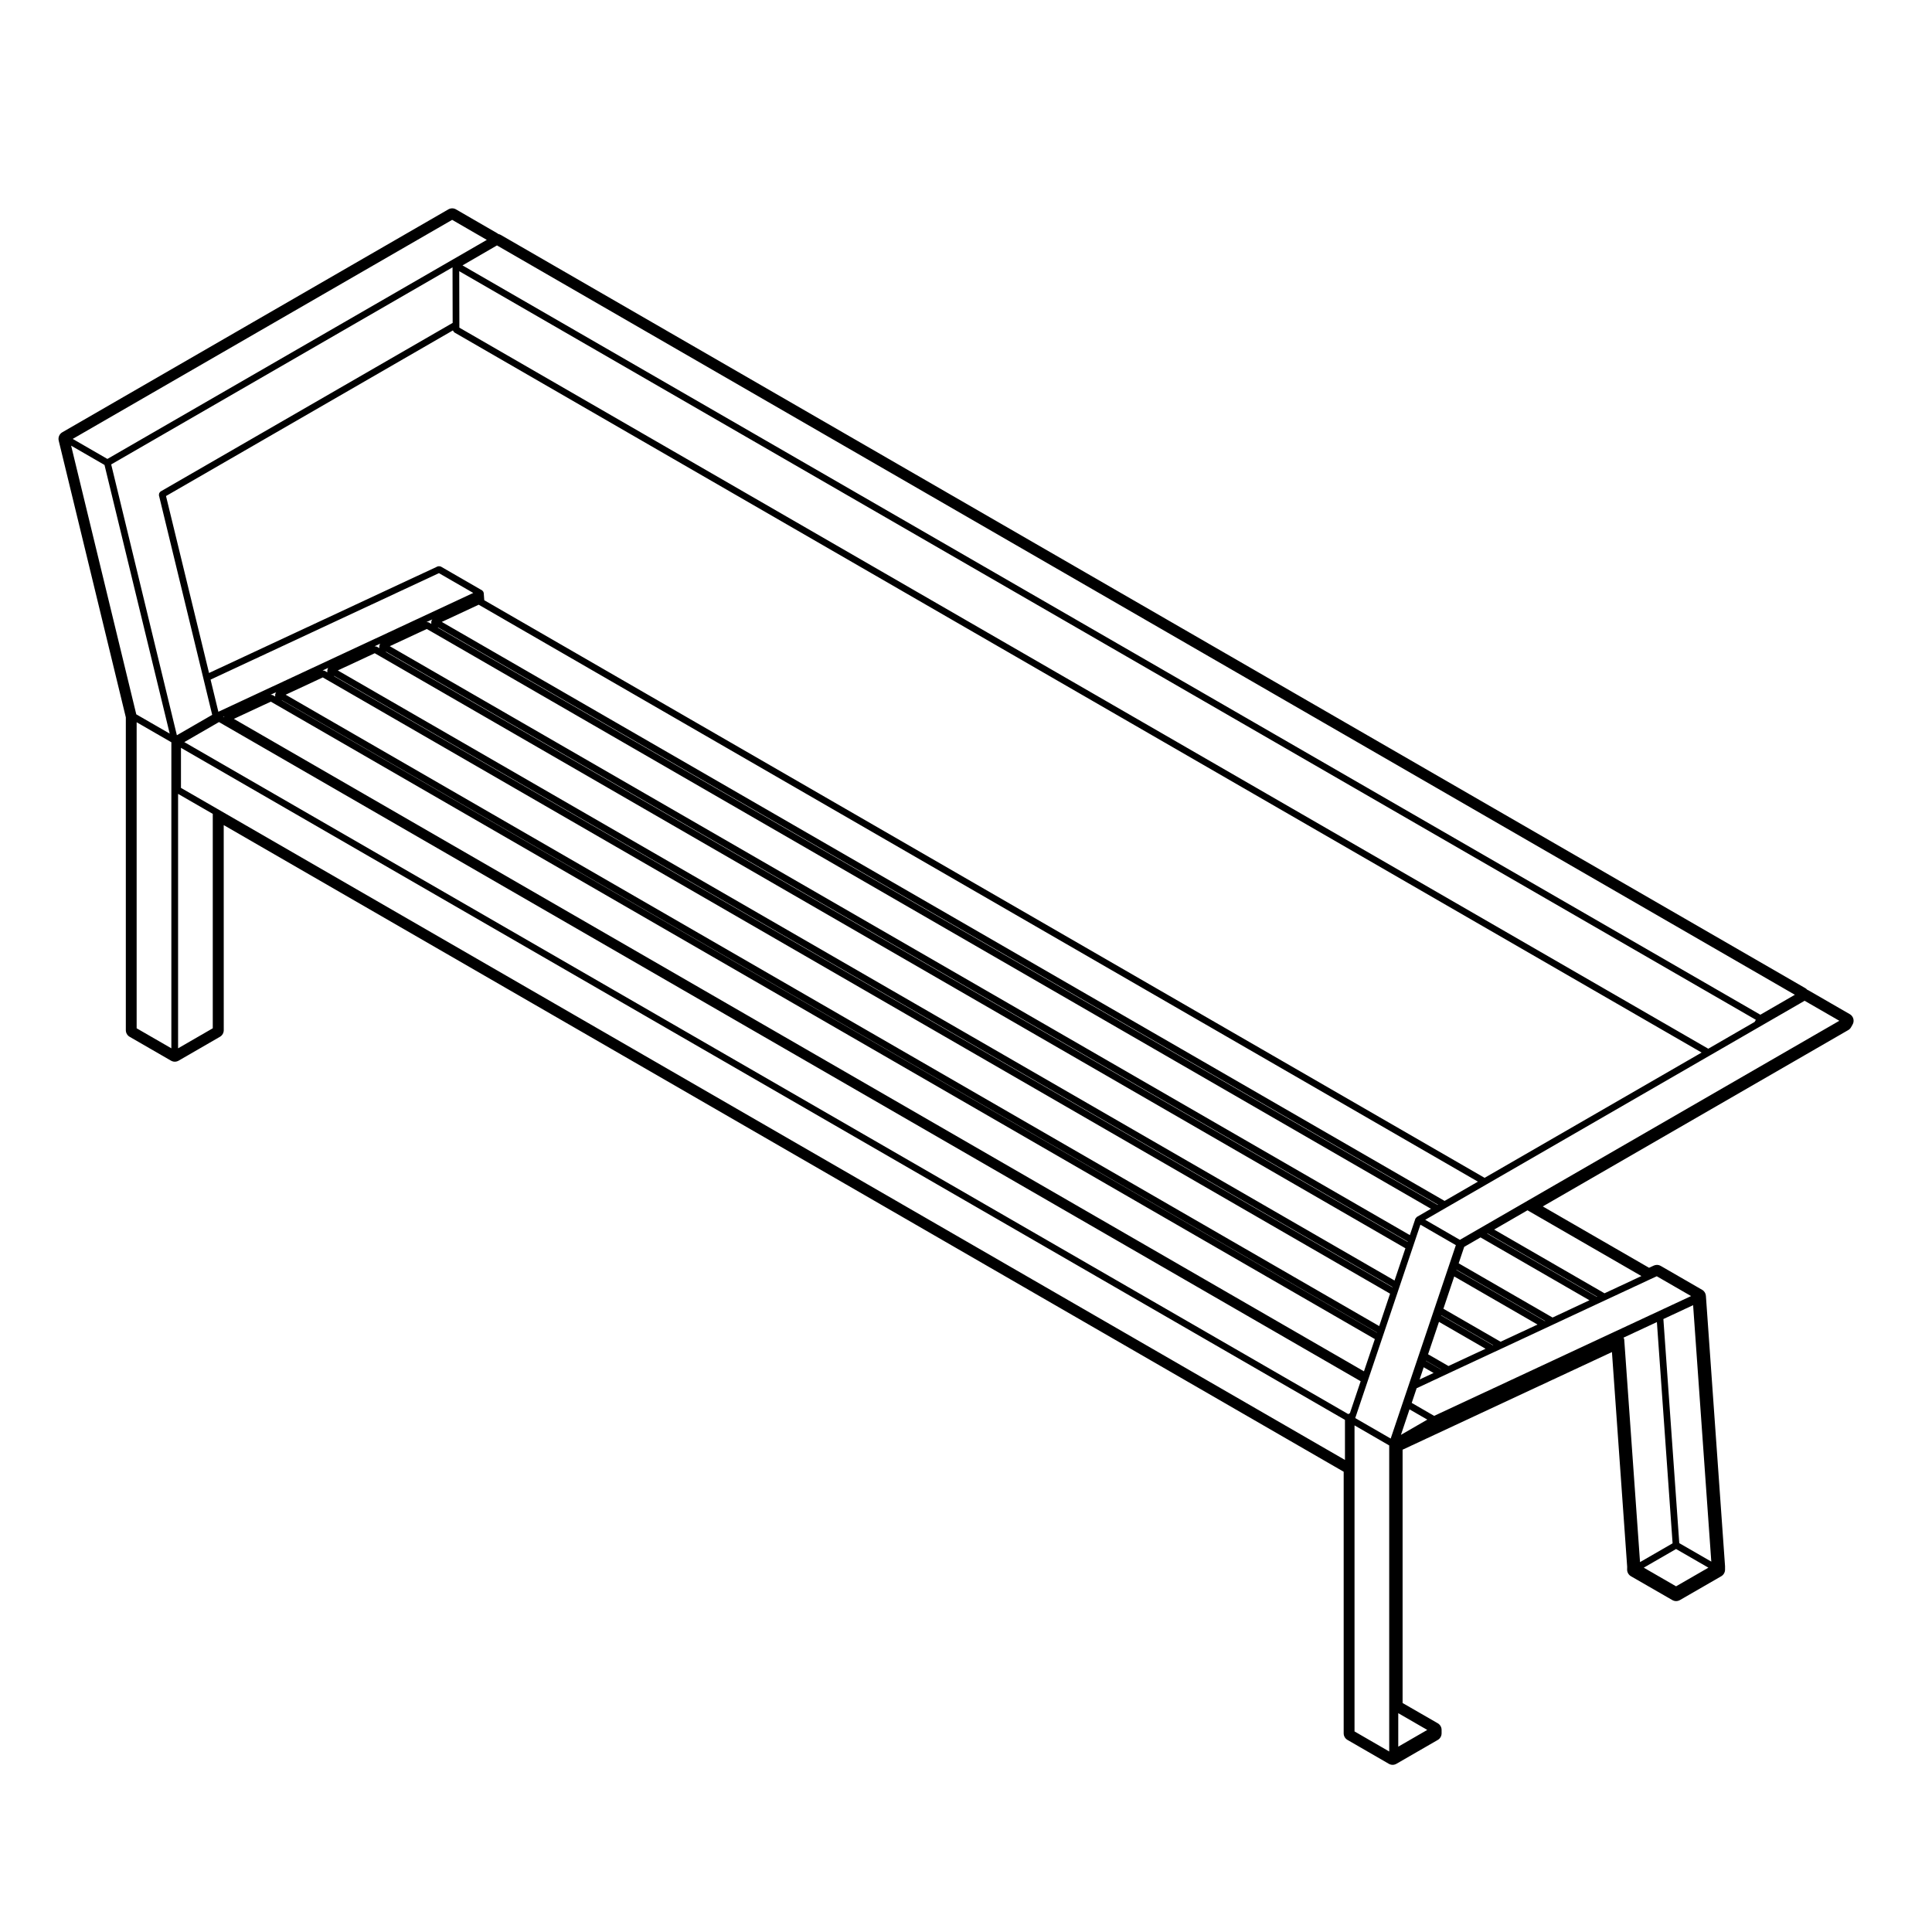 <?xml version="1.0" encoding="UTF-8"?>
<!-- Uploaded to: ICON Repo, www.svgrepo.com, Generator: ICON Repo Mixer Tools -->
<svg fill="#000000" width="800px" height="800px" version="1.1" viewBox="144 144 512 512" xmlns="http://www.w3.org/2000/svg">
 <path d="m634.22 412.77-10.965-6.328c-0.105-0.055-0.207-0.105-0.312-0.141-0.145-0.168-0.312-0.312-0.516-0.43l-345.71-199.61c-0.207-0.117-0.418-0.195-0.641-0.238-0.09-0.074-0.188-0.141-0.293-0.207l-10.941-6.328c-0.312-0.18-0.66-0.273-1.008-0.273s-0.695 0.09-1.008 0.266l-102.32 59.082c-0.77 0.449-1.16 1.355-0.945 2.223l17.785 73.328v82.898c0 0.719 0.383 1.387 1.008 1.75l10.965 6.328c0.312 0.176 0.66 0.273 1.008 0.273 0.348 0 0.695-0.098 1.008-0.273l10.953-6.328c0.625-0.359 1.008-1.027 1.008-1.75l-0.008-54.352 296.8 171.37v69.32c0 0.719 0.383 1.387 1.012 1.75l10.953 6.328c0.309 0.176 0.66 0.273 1.004 0.273 0.352 0 0.699-0.098 1.012-0.273l10.965-6.328c0.621-0.359 1.004-1.027 1.004-1.75v-0.906c0-0.719-0.383-1.387-1.004-1.75l-9.332-5.375v-67.133l55.48-25.871 4.035 56.895-0.012 0.762c0 0.719 0.395 1.387 1.012 1.75l10.965 6.316c0.312 0.176 0.66 0.273 1.004 0.273 0.352 0 0.699-0.098 1.012-0.273l10.953-6.316c0.621-0.359 1.004-1.027 1.004-1.75v-0.906l-5.074-71.652c-0.051-0.672-0.422-1.27-1.004-1.602l-10.332-5.965-0.629-0.359c-0.312-0.18-0.66-0.277-1.012-0.277-0.289 0-0.578 0.066-0.855 0.191l-1.23 0.574-28.164-16.258 80.961-46.742c0.309-0.18 0.57-0.441 0.746-0.762l0.402-0.719c0.543-0.957 0.211-2.172-0.746-2.731zm-51.156 69.453 0.227 0.133 8.867 5.117-68.094 31.75-5.945-3.438 1.309-3.894 6.769-3.16 1.996-0.938 11.777-5.492h0.012l2.016-0.941c0.012 0 0.012 0 0.012-0.004l11.738-5.473 2.023-0.945 11.738-5.481h0.012l2.016-0.941c0.012 0 0.012 0 0.012-0.004l11.738-5.473zm-391.87-60.406v-67.43l9.191 5.301v56.82zm-11.078-88.512-17.266-71.199 8.844 5.109 17.277 71.199zm83.711-131.04 9.184 5.309-100.55 58.051-9.191-5.309zm355.83 205.36-9.148 5.289-343.94-198.58 8.652-5.012 0.484-0.281zm11.785 6.894-100.56 58.051-9.191-5.309 3.738-2.16 1.84-1.062 10.605-6.121 59.27-34.215 12.93-7.465 10.914-6.297 1.25-0.73zm-43.266 149.87-8.559-4.941 8.559-4.941 8.57 4.941zm-13.816-65.617c-0.012-0.051 0.02-0.098 0-0.137-0.02-0.051-0.082-0.055-0.102-0.098-0.012-0.016-0.012-0.031-0.02-0.047l8.855-4.125 4.16 58.629-8.629 4.984-4.191-59.043c-0.004-0.07-0.055-0.109-0.074-0.164zm14.664 54.176-4.211-59.387 7.879-3.68 4.82 67.965zm-73.762-28.695 2.273-6.758 4.715 2.719zm6.031-17.914 2.621 1.516-3.707 1.727zm4.574 0.609-4.004-2.312 0.02-0.035 4.027 2.328zm1.988-0.938-5.402-3.117 2.891-8.586 12.34 7.125zm11.789-5.492-13.73-7.918 0.02-0.066 13.785 7.949zm2.035-0.941-15.164-8.746 2.871-8.555 22.07 12.742zm11.738-5.469-23.449-13.543 0.02-0.07 23.496 13.574zm2.027-0.949-24.879-14.367 1.465-4.363 4.328-2.5 28.863 16.66zm11.742-5.481-29.059-16.766 0.082-0.047 29.059 16.777zm-65.449 30.828-0.434 0.246-308.46-178.09 8.852-5.113h0.004l0.332-0.195 1.594 0.926h0.004l300.96 173.76zm107.25-103.68-12.281 7.094-330.97-191.09v-0.75l-0.035-14.211 343.62 198.39zm-83.988 48.492-264.93-152.96v-0.098l265.02 153.01zm-267.41-154.39c-0.023-0.016-0.055 0-0.082-0.012-0.105-0.051-0.211-0.035-0.328-0.039-0.051 0-0.102-0.031-0.152-0.02l1.523-0.711c-0.02 0.02-0.016 0.055-0.035 0.082-0.023 0.031-0.07 0.035-0.098 0.07-0.016 0.023 0 0.051-0.012 0.082-0.035 0.07-0.035 0.141-0.051 0.215-0.012 0.055-0.059 0.086-0.059 0.141v0.598zm259.45 164.18-270.76-156.32v-0.098l270.79 156.34zm-273.22-157.75c-0.023-0.016-0.051 0-0.074-0.012-0.109-0.055-0.215-0.039-0.344-0.047-0.051 0-0.102-0.031-0.145-0.02l1.516-0.711c-0.016 0.02-0.016 0.055-0.031 0.082-0.023 0.031-0.07 0.035-0.098 0.07-0.016 0.023 0 0.051-0.012 0.082-0.035 0.07-0.035 0.141-0.051 0.215-0.012 0.055-0.059 0.086-0.059 0.141v0.598zm269.17 169.78-280.47-161.94v-0.086l280.5 161.95zm-282.95-163.37c-0.023-0.016-0.055 0-0.082-0.012-0.105-0.051-0.211-0.039-0.332-0.047-0.051 0-0.098-0.02-0.141-0.016l1.516-0.711c-0.02 0.023-0.016 0.066-0.035 0.09-0.023 0.031-0.07 0.035-0.098 0.07-0.016 0.023 0 0.051-0.012 0.082-0.035 0.07-0.035 0.141-0.051 0.215-0.012 0.055-0.059 0.086-0.059 0.141v0.59zm278.89 175.41-290.23-167.57v-0.055l290.25 167.59zm-292.67-168.98c-0.023-0.012-0.051 0-0.074-0.012-0.109-0.055-0.223-0.039-0.344-0.047-0.047 0-0.09-0.023-0.137-0.016l1.48-0.691c-0.02 0.02-0.016 0.055-0.035 0.082-0.023 0.031-0.07 0.035-0.098 0.07-0.016 0.023 0 0.051-0.012 0.082-0.035 0.07-0.035 0.141-0.051 0.215-0.012 0.055-0.059 0.086-0.059 0.141v0.559zm44.066-32.309 9.094 5.25-67.547 31.488-2.066-8.523zm-56.883 37.945c-0.02 0.02-0.016 0.059-0.035 0.086-0.023 0.031-0.07 0.035-0.098 0.07-0.012 0.016 0 0.035-0.004 0.055l-0.141-0.082zm323.39 128.42-265.75-153.44 9.777-4.559 0.18 0.105h0.004l264.62 152.79zm10.605-6.117-265.1-153.07-0.141-1.914c0-0.031-0.031-0.047-0.035-0.074-0.004-0.055-0.02-0.098-0.035-0.145-0.012-0.023 0.004-0.055-0.004-0.086-0.023-0.059-0.098-0.07-0.133-0.121 0-0.004-0.004-0.012-0.004-0.016-0.023-0.031-0.02-0.082-0.047-0.109 0 0-0.004 0-0.012-0.004-0.035-0.031-0.07-0.047-0.105-0.07-0.02-0.016-0.02-0.051-0.047-0.066l-0.621-0.363h-0.004l-10.332-5.965c-0.023-0.016-0.051 0-0.074-0.012-0.086-0.039-0.16-0.035-0.25-0.051-0.082-0.012-0.137-0.02-0.211-0.016-0.07 0.012-0.121 0.012-0.191 0.035-0.023 0.012-0.055-0.012-0.082 0l-60.613 28.258-11.402-46.895 76.016-43.883c0.02 0.07 0.098 0.105 0.125 0.172 0.059 0.102 0.105 0.188 0.203 0.258 0.031 0.023 0.035 0.074 0.07 0.098l330.54 190.84zm-273.51-241.29 0.035 14.723-77.426 44.691c-0.07 0.039-0.082 0.117-0.133 0.172-0.086 0.086-0.152 0.152-0.203 0.262s-0.051 0.203-0.051 0.316c0 0.074-0.055 0.141-0.035 0.215l11.789 48.582 2.332 9.629-9.359 5.406-17.406-71.77zm241.54 292.57-299.49-172.91 9.789-4.559 1.602 0.922h0.004l290.98 168zm4.039-11.992-289.8-167.32 9.828-4.578 1.641 0.941h0.004l281.21 162.37zm4.066-12.074-280.05-161.68 9.789-4.559 1.629 0.941 271.51 156.75zm4.055-12.035-270.33-156.07 9.801-4.559 1.641 0.941h0.004l264.48 152.71-3.738 2.16c-0.07 0.047-0.082 0.121-0.137 0.18-0.059 0.055-0.137 0.07-0.176 0.137-0.02 0.031 0 0.059-0.012 0.09-0.02 0.031-0.059 0.039-0.07 0.07zm-315.93-112.9v0l-9.738-5.617v-10.617l308.47 178.1v10.617zm301.6 160.96v0l3.188-9.473 0.309-0.906 3.457-10.246 0.59-1.742v-0.004l3.465-10.293 0.598-1.785 3.457-10.254 0.598-1.777 1.465-4.344 9.395 5.426-17.27 51.254-9.395-5.426zm11.258 87.508v-8.875l7.684 4.438zm54.66-120.15-29.246-16.887 8.836-5.106 30.188 17.426zm-389-70.227v-81.105l9.199 5.309v81.105zm322.75 186.34v-81.105l9.191 5.316v81.102z"/>
</svg>